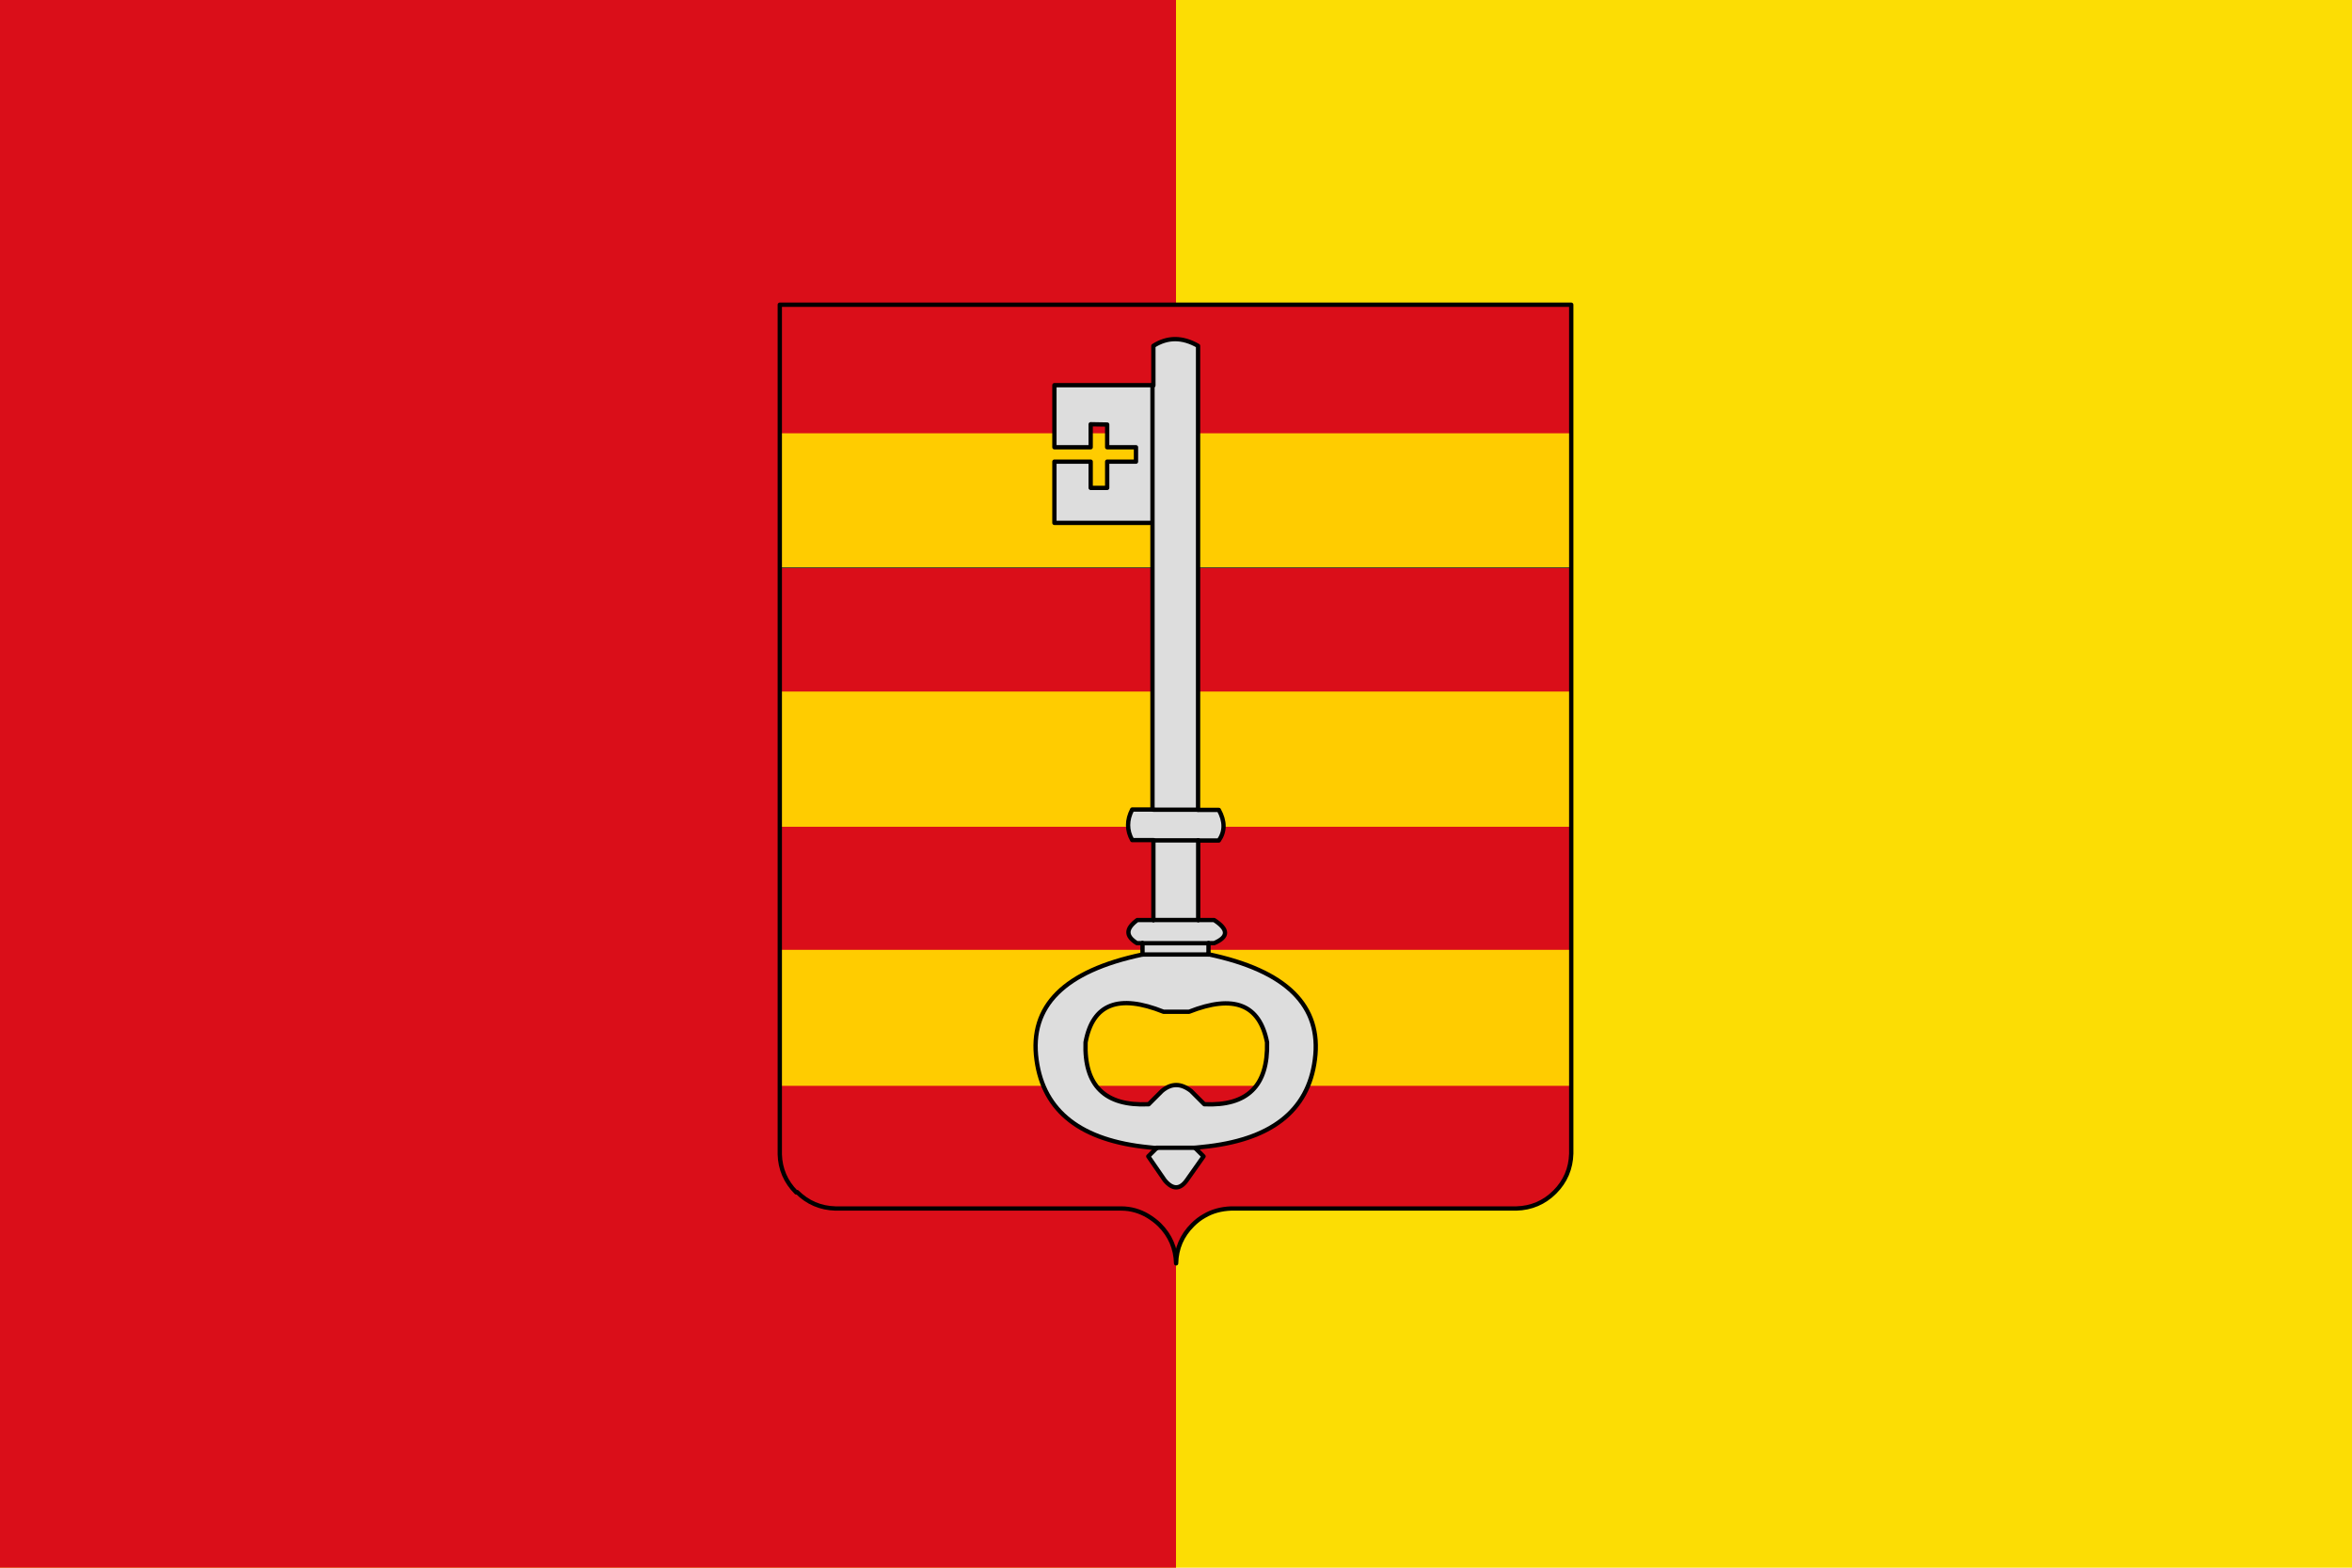 <svg height="400" width="600" xmlns="http://www.w3.org/2000/svg"><g transform="translate(-28.571 -146.648)"><path d="m28.571 146.648h600v400h-600z" fill="#fcdd04"/><path d="m28.571 146.648h300v400h-300z" fill="#da0e19"/><path d="m231.5 450.3c.1.1.2.2.3.3s0 0 .1.1l.1.1.2.2 1 .9h.1c2.4 1.9 5.2 2.8 8.3 2.9h72.9c1 0 1.9.1 2.8.3 1.4.3 2.8.8 4 1.6 1 .6 2.1 1.4 3 2.3 2.7 2.7 4.1 6 4.2 9.8.1-3.9 1.5-7.1 4.2-9.8.9-.9 1.9-1.7 3-2.3 1.2-.7 2.5-1.2 4-1.6.9-.2 1.9-.3 2.9-.3h72.8c3.7-.1 6.8-1.4 9.5-3.9.1-.1.1-.1.2-.2 0 0 .1-.1.1-.1l.1-.1c0-.1.1-.1.1-.1.1 0 .1-.1.1-.1.1-.1.1-.1.1-.1l.3-.2c2.3-2.6 3.5-5.6 3.6-9.2v-216.6h-201.9v216.8c.1 3.5 1.3 6.5 3.6 9l.3.2z" fill="#da0e19"/><path d="m429.5 291.6v-32.9h-201.9v32.9z" fill="#333"/><path d="m429.5 357.5v-32.9h-201.9v32.9z" fill="#333"/><path d="m227.6 390.4v32.9h201.9v-32.9z" fill="#333"/><path d="m429.5 291.4v-34.2h-201.9v34.2z" fill="#fc0"/><path d="m429.5 357.6v-34.5h-201.9v34.5z" fill="#fc0"/><path d="m227.6 389v34.7h201.9v-34.7z" fill="#fc0"/><path d="m334.2 235c-4-2.3-7.8-2.3-11.4 0v10.1 35.2 73h11.4z" fill="#ddd" stroke-width="3.052"/><path d="m307 255 4.2.1v5.8h7.4v3.7h-7.4v6.7h-4.2v-6.7h-9.3v15.6h24.4.6v-35.2h-25.1v15.9h9.3v-5.9z" fill="#ddd" stroke-width="3.052"/><path d="m322.8 353.2h-5.4c-1.4 2.7-1.4 5.3 0 7.8h5.4 11.4 5.3c1.6-2.3 1.6-4.9 0-7.8h-5.3z" fill="#ddd" stroke-width="3.052"/><path d="m334.2 361.1h-11.4v20.3h11.4z" fill="#ddd" stroke-width="3.052"/><path d="m338.2 381.4h-4-11.4-4.1c-3 2.2-3 4.1-.1 5.9h1.4 16.8 1.4c3.7-1.6 3.7-3.5 0-5.9z" fill="#ddd" stroke-width="3.052"/><path d="m320 387.3v2.9h16.8v-2.9z" fill="#ddd" stroke-width="3.052"/><path d="m336.9 390.2h-16.8c-19.9 4.2-28.9 13.1-27 26.9 1.8 13.2 11.4 20.6 28.7 22.3.6.1 1.3.1 2 .2h9.7c.6-.1 1.3-.1 1.9-.2 17.4-1.7 27-9.1 28.7-22.3 1.8-13.7-7.2-22.7-27.3-26.9zm-12 34.9-3.4 3.4c-11 .5-16.4-4.7-16-15.8 1.8-9.8 8.4-12.4 19.9-7.8h6.5c11.4-4.5 18-1.9 19.9 7.8.3 11.1-5 16.3-16 15.8l-3.4-3.4c-2.6-2-5-2-7.4 0z" fill="#ddd" stroke-width="3.052"/><path d="m331.3 447.8 4.3-6.1-2.2-2.2h-9.7l-2.2 2.2 4.2 6.1c2 2.4 3.9 2.4 5.6 0z" fill="#ddd" stroke-width="3.052"/><g fill="none" stroke="#000" stroke-linecap="round" stroke-linejoin="round"><path d="m334.2 353.2v-118.3c-4-2.3-7.8-2.3-11.4 0v10.1" stroke-width="1.1"/><path d="m483.6 218.3h-69.5v44h25.7v-16.3l11.7.2v16.1h20.4v10.2h-20.4v18.6h-11.7v-18.6h-25.7v43.4h67.8" stroke-width="3.052" transform="matrix(.36 0 0 .36 148.477 166.337)"/><path d="m483.6 218.3v97.6 202.6" stroke-width="3.052" transform="matrix(.36 0 0 .36 148.477 166.337)"/><path d="m322.8 353.2h-5.4c-1.4 2.7-1.4 5.3 0 7.8h5.4" stroke-width="1.1"/><path d="m334.2 361.1h5.3c1.6-2.3 1.6-4.9 0-7.8h-5.3" stroke-width="1.1"/><path d="m334.231 353.245h-11.427" stroke-width="1.1"/><path d="m334.231 361.067h-11.427" stroke-width="1.1"/><path d="m336.9 387.3h1.4c3.7-1.6 3.7-3.5 0-5.9h-4" stroke-width="1.1"/><path d="m322.8 381.4h-4.1c-3 2.2-3 4.1-.1 5.9h1.4" stroke-width="1.1"/><path d="m320.028 387.31v2.884" stroke-width="1.1"/><path d="m336.862 390.194v-2.884" stroke-width="1.1"/><path d="m320.028 387.31h16.834" stroke-width="1.1"/><path d="m336.862 390.194h-16.834" stroke-width="1.1"/><path d="m334.231 381.398h-11.427" stroke-width="1.1"/><path d="m321.5 428.4c-11 .5-16.4-4.7-16-15.8 1.8-9.8 8.4-12.4 19.9-7.8h6.5c11.4-4.5 18-1.9 19.9 7.8.3 11.1-5 16.3-16 15.8l-3.4-3.4c-2.6-2-5-2-7.4 0l-3.4 3.4" stroke-width="1.1"/><path d="m320 390.2c-19.9 4.2-28.9 13.1-27 26.9 1.8 13.2 11.4 20.6 28.7 22.3.6.1 1.3.1 2 .2" stroke-width="1.1"/><path d="m323.7 439.5-2.2 2.2 4.2 6.1c2 2.4 3.9 2.4 5.6 0l4.3-6.1-2.2-2.2" stroke-width="1.1"/><path d="m333.4 439.5c.6-.1 1.3-.1 1.9-.2 17.4-1.7 27-9.1 28.7-22.3 1.8-13.7-7.2-22.7-27.3-26.9" stroke-width="1.1"/><path d="m333.438 439.507h-9.733" stroke-width="1.1"/><path d="m322.804 361.067v20.331" stroke-width="1.1"/><path d="m334.231 381.398v-20.331" stroke-width="1.1"/><path d="m231.9 450.8c2.7 2.7 6 4.1 9.8 4.2h72.9c2.5 0 4.8.7 6.8 1.9 1 .6 2.1 1.4 3 2.3 2.7 2.7 4.1 6 4.2 9.8.1-3.9 1.5-7.1 4.2-9.8.9-.9 1.9-1.7 3-2.3 2-1.2 4.3-1.8 6.8-1.9h72.8c3.8-.1 7.1-1.5 9.8-4.2s4.1-6 4.2-9.8v-216.6h-201.9v216.8c.1 3.7 1.5 7 4.2 9.7" stroke-width="1.1"/></g></g></svg>